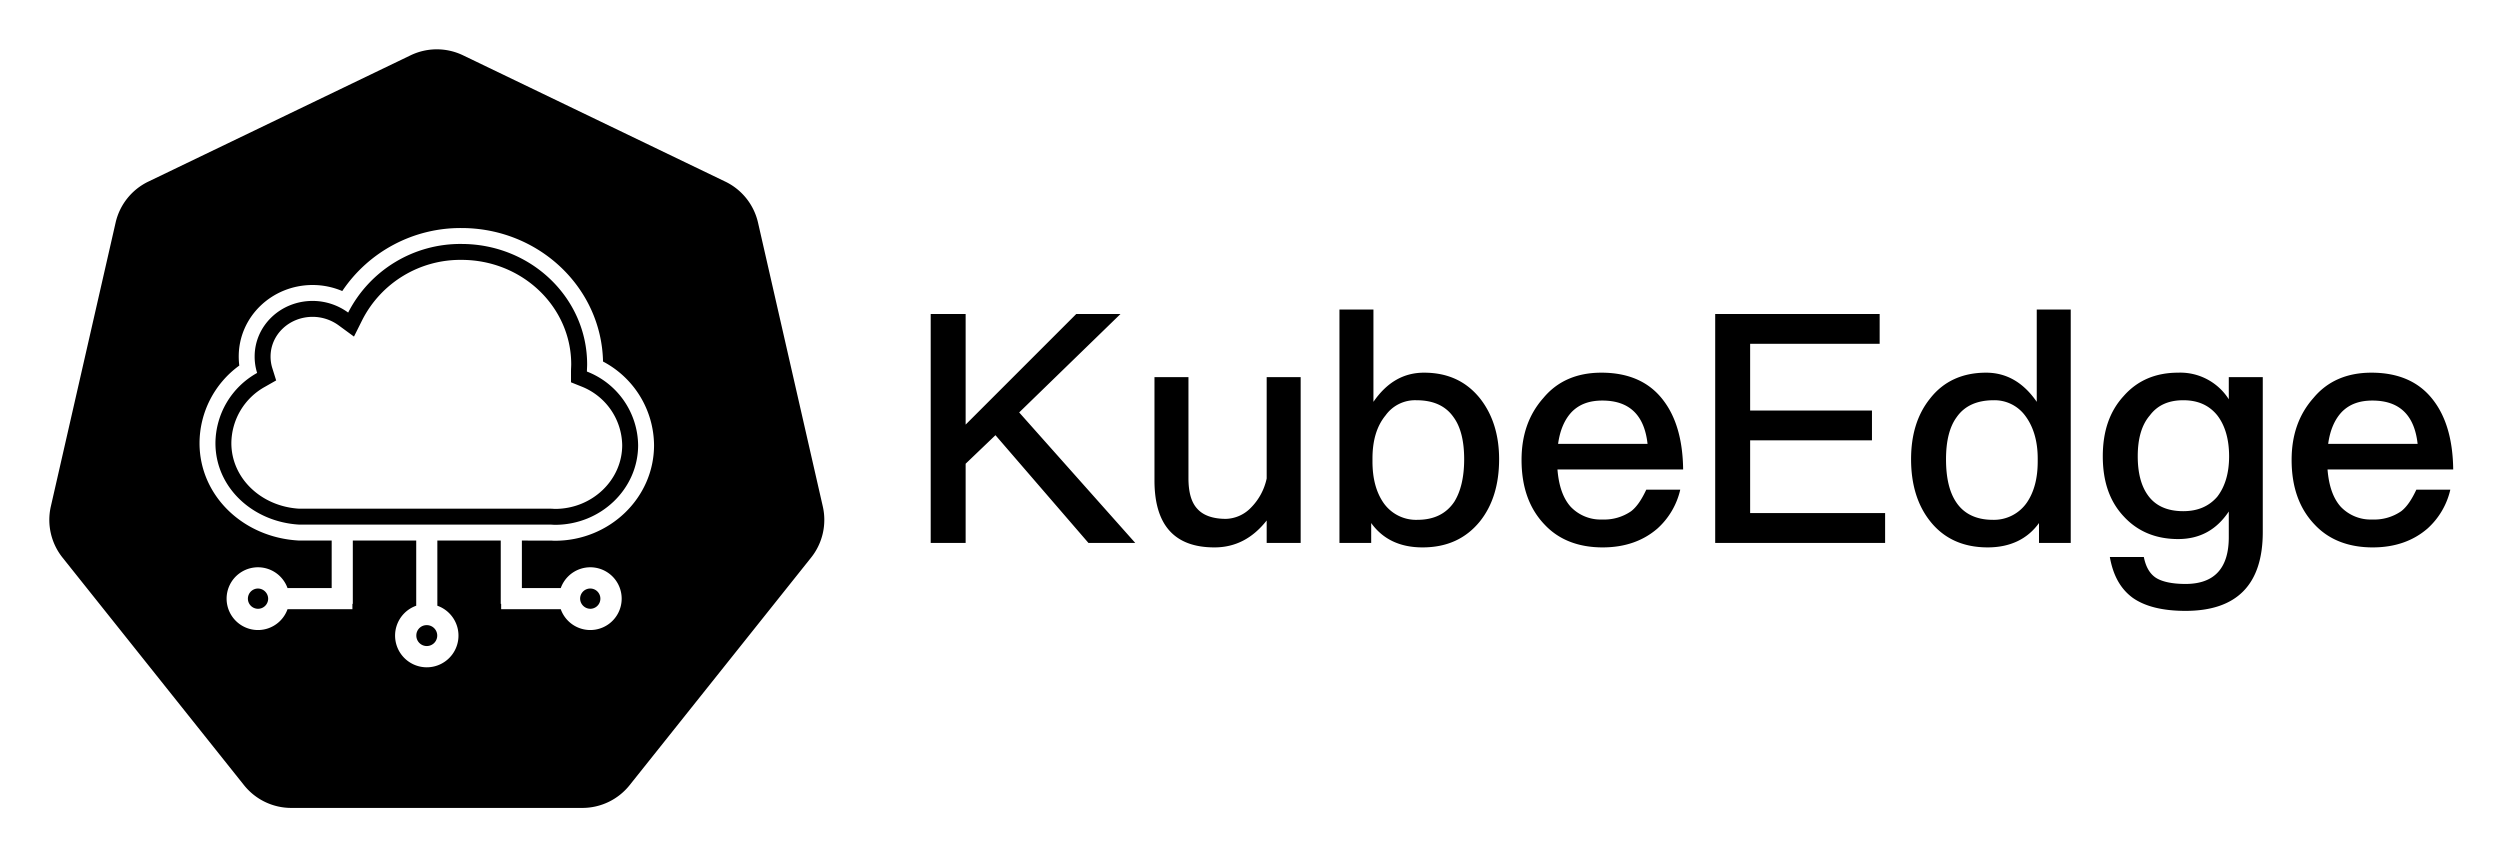 <svg xmlns="http://www.w3.org/2000/svg" role="img" viewBox="-6.88 -6.38 773.76 264.76"><path d="M507.905 117.498c-4.366-5.755-10.815-8.534-19.15-8.534-7.542 0-13.594 2.58-17.96 7.84-4.565 5.159-6.748 11.51-6.748 19.15 0 8.434 2.382 15.082 7.145 20.043 4.366 4.664 10.418 7.045 17.96 7.045 6.846 0 12.502-1.984 16.967-5.854a23.14 23.14 0 0 0 7.045-12.006h-10.518c-1.389 2.976-2.877 5.259-4.663 6.648a14.667 14.667 0 0 1-8.93 2.58 12.77 12.77 0 0 1-9.824-3.97c-2.382-2.678-3.672-6.548-4.068-11.51h38.896c-.1-9.128-2.183-16.273-6.152-21.432zm-32.546 13.494c.595-4.365 2.084-7.64 4.267-9.922 2.381-2.382 5.457-3.473 9.426-3.473q12.503 0 13.991 13.396zm260.964 20.838a14.667 14.667 0 0 1-8.93 2.58 12.77 12.77 0 0 1-9.824-3.97c-2.382-2.679-3.672-6.548-4.068-11.51h38.896c-.1-9.128-2.183-16.273-6.152-21.432-4.366-5.755-10.816-8.534-19.15-8.534-7.542 0-13.594 2.58-17.96 7.84-4.565 5.159-6.748 11.51-6.748 19.15 0 8.434 2.382 15.082 7.145 20.043 4.365 4.664 10.418 7.045 17.96 7.045 6.846 0 12.502-1.984 16.967-5.854a23.14 23.14 0 0 0 7.045-12.006h-10.518c-1.389 2.976-2.877 5.259-4.663 6.648zm-18.357-30.76c2.381-2.382 5.457-3.473 9.426-3.473q12.503 0 13.991 13.395H713.7c.595-4.365 2.084-7.64 4.267-9.922zm-284.083-12.106c-6.35 0-11.51 2.977-15.678 9.03V89.417h-10.518v72.236h9.823v-6.152c3.573 4.961 8.832 7.541 15.877 7.541 7.54 0 13.395-2.679 17.761-8.037 3.969-4.961 5.953-11.411 5.953-19.25 0-7.54-1.984-13.792-5.854-18.753-4.266-5.359-10.022-8.038-17.364-8.038zm9.327 39.988c-2.48 3.672-6.251 5.557-11.411 5.557a12.276 12.276 0 0 1-10.617-5.457c-2.183-3.275-3.275-7.442-3.275-12.602v-.893c0-5.557 1.29-10.022 4.069-13.396a11.228 11.228 0 0 1 9.525-4.663c5.16 0 9.03 1.687 11.51 5.259 2.183 2.976 3.275 7.342 3.275 12.998s-1.091 10.022-3.076 13.197zm91.585-19.051h37.706v-9.228h-37.706v-20.639h40.087v-9.228H523.98v70.847h52.589v-9.228h-41.774v-22.524zm-149.632 11.808a18.175 18.175 0 0 1-4.961 9.129 11.162 11.162 0 0 1-7.64 3.373c-4.069 0-7.046-1.091-8.832-3.076-1.885-1.984-2.778-5.16-2.778-9.525v-31.257h-10.518v31.951c0 13.793 6.152 20.738 18.555 20.738 6.45 0 11.808-2.778 16.174-8.335v6.946h10.518v-51.3h-10.518zM682.94 117.2a17.766 17.766 0 0 0-15.679-8.236c-6.945 0-12.601 2.382-16.868 7.244-4.366 4.763-6.45 10.915-6.45 18.654s2.084 13.892 6.45 18.556c4.267 4.663 9.923 7.044 16.868 7.044 6.748 0 11.908-2.877 15.678-8.533v7.938c0 9.625-4.465 14.487-13.395 14.487-4.168 0-7.244-.695-9.13-1.885-1.984-1.29-3.174-3.473-3.77-6.45h-10.518c.993 5.656 3.275 9.823 7.046 12.602 3.77 2.679 9.227 4.068 16.372 4.068 15.876 0 23.913-8.137 23.913-24.41v-47.926h-10.518zm-3.573 30.165c-2.58 2.976-6.053 4.465-10.518 4.465-5.16 0-8.83-1.786-11.113-5.16-1.985-2.878-2.977-6.846-2.977-11.808 0-5.457 1.19-9.724 3.77-12.7 2.382-3.176 5.855-4.664 10.32-4.664s7.938 1.488 10.518 4.663c2.382 3.076 3.671 7.343 3.671 12.701 0 5.26-1.29 9.427-3.671 12.503zM339.916 90.806h-13.693l-34.233 34.233V90.806h-10.815v70.847h10.815v-24.509l9.228-8.831 28.776 33.34h14.487l-35.92-40.385 31.355-30.462zm283.587 27.188c-4.168-6.053-9.426-9.03-15.678-9.03-7.342 0-13.197 2.68-17.364 8.038-3.97 4.961-5.854 11.212-5.854 18.753 0 7.839 1.984 14.289 5.953 19.25 4.267 5.358 10.22 8.037 17.761 8.037 6.946 0 12.305-2.58 15.876-7.54v6.151h9.824V89.417h-10.518zm.298 18.456c0 5.16-1.092 9.327-3.275 12.602a12.396 12.396 0 0 1-10.617 5.457c-5.16 0-9.03-1.885-11.41-5.557-2.085-3.175-3.077-7.54-3.077-13.197s1.092-10.022 3.275-12.998c2.48-3.572 6.35-5.26 11.51-5.26a11.788 11.788 0 0 1 9.625 4.664c2.58 3.374 3.969 7.84 3.969 13.396zM72.882 175.773a3.135 3.135 0 1 0 3.234 3.134 3.189 3.189 0 0 0-3.234-3.134zm103.022 6.267a3.135 3.135 0 1 0-3.234-3.133 3.188 3.188 0 0 0 3.234 3.133zm-11.022-25.987c14.178 0 25.74-11.065 25.74-24.657a24.78 24.78 0 0 0-15.847-22.78c0-.732.066-1.479.066-2.226 0-20.555-17.383-37.263-38.903-37.263a38.97 38.97 0 0 0-35.06 21.238 18.648 18.648 0 0 0-10.989-3.608c-9.975 0-17.955 7.71-17.955 17.2a16.827 16.827 0 0 0 .769 5.088A25.04 25.04 0 0 0 59.8 130.776c0 13.783 11.627 24.403 25.936 25.213h77.74c.458 0 .9.064 1.406.064zM64.728 130.776a20.109 20.109 0 0 1 10.413-17.45l3.45-1.963-1.185-3.789a11.901 11.901 0 0 1-.544-3.616c0-6.747 5.754-12.274 13.027-12.274a13.717 13.717 0 0 1 8.076 2.656l4.712 3.454 2.61-5.227a34.045 34.045 0 0 1 30.651-18.513c18.823 0 33.975 14.53 33.975 32.336 0 .215-.007.42-.028.902a26.94 26.94 0 0 0-.037 1.324v3.33l3.09 1.242a19.852 19.852 0 0 1 12.755 18.208c0 10.818-9.304 19.73-20.811 19.73-.066 0-.152-.005-.383-.02a19.491 19.491 0 0 0-.53-.033c-.228-.009-.228-.009-.493-.011h-77.74c-11.79-.676-21.008-9.47-21.008-20.286zm57.249 59.461a3.235 3.235 0 1 0 3.233-3.134 3.188 3.188 0 0 0-3.233 3.134z"/><path d="M187.992 236.63l56.174-70.44a18.71 18.71 0 0 0 3.613-15.828L227.73 62.525a18.71 18.71 0 0 0-10.123-12.694l-81.173-39.09a18.71 18.71 0 0 0-16.237 0L39.025 49.83a18.71 18.71 0 0 0-10.123 12.695L8.854 150.362a18.71 18.71 0 0 0 3.613 15.829l56.174 70.44a18.71 18.71 0 0 0 14.628 7.044h90.095a18.71 18.71 0 0 0 14.628-7.045zm-21.315-60.994a9.711 9.711 0 1 1 0 6.541H148.23v-1.652h-.126v-19.603q-7.848-.004-19.623-.006v20.177a9.811 9.811 0 1 1-6.54 0v-20.179l-19.624-.003v19.614h-.126v1.652H82.11a9.711 9.711 0 1 1 0-6.54h13.667V160.91l-10.32-.001c-17.075-.968-30.583-13.854-30.583-30.133a29.779 29.779 0 0 1 12.308-24.012 22.32 22.32 0 0 1-.175-2.806c0-12.28 10.254-22.129 22.883-22.129a23.482 23.482 0 0 1 9.162 1.87 44.103 44.103 0 0 1 36.887-19.5c23.873 0 43.338 18.378 43.821 41.317a29.523 29.523 0 0 1 15.79 25.88c0 16.359-13.81 29.585-30.667 29.585-.358 0-.614-.013-1.06-.044-.076-.004-3.141-.008-9.177-.012v14.711z"/></svg>